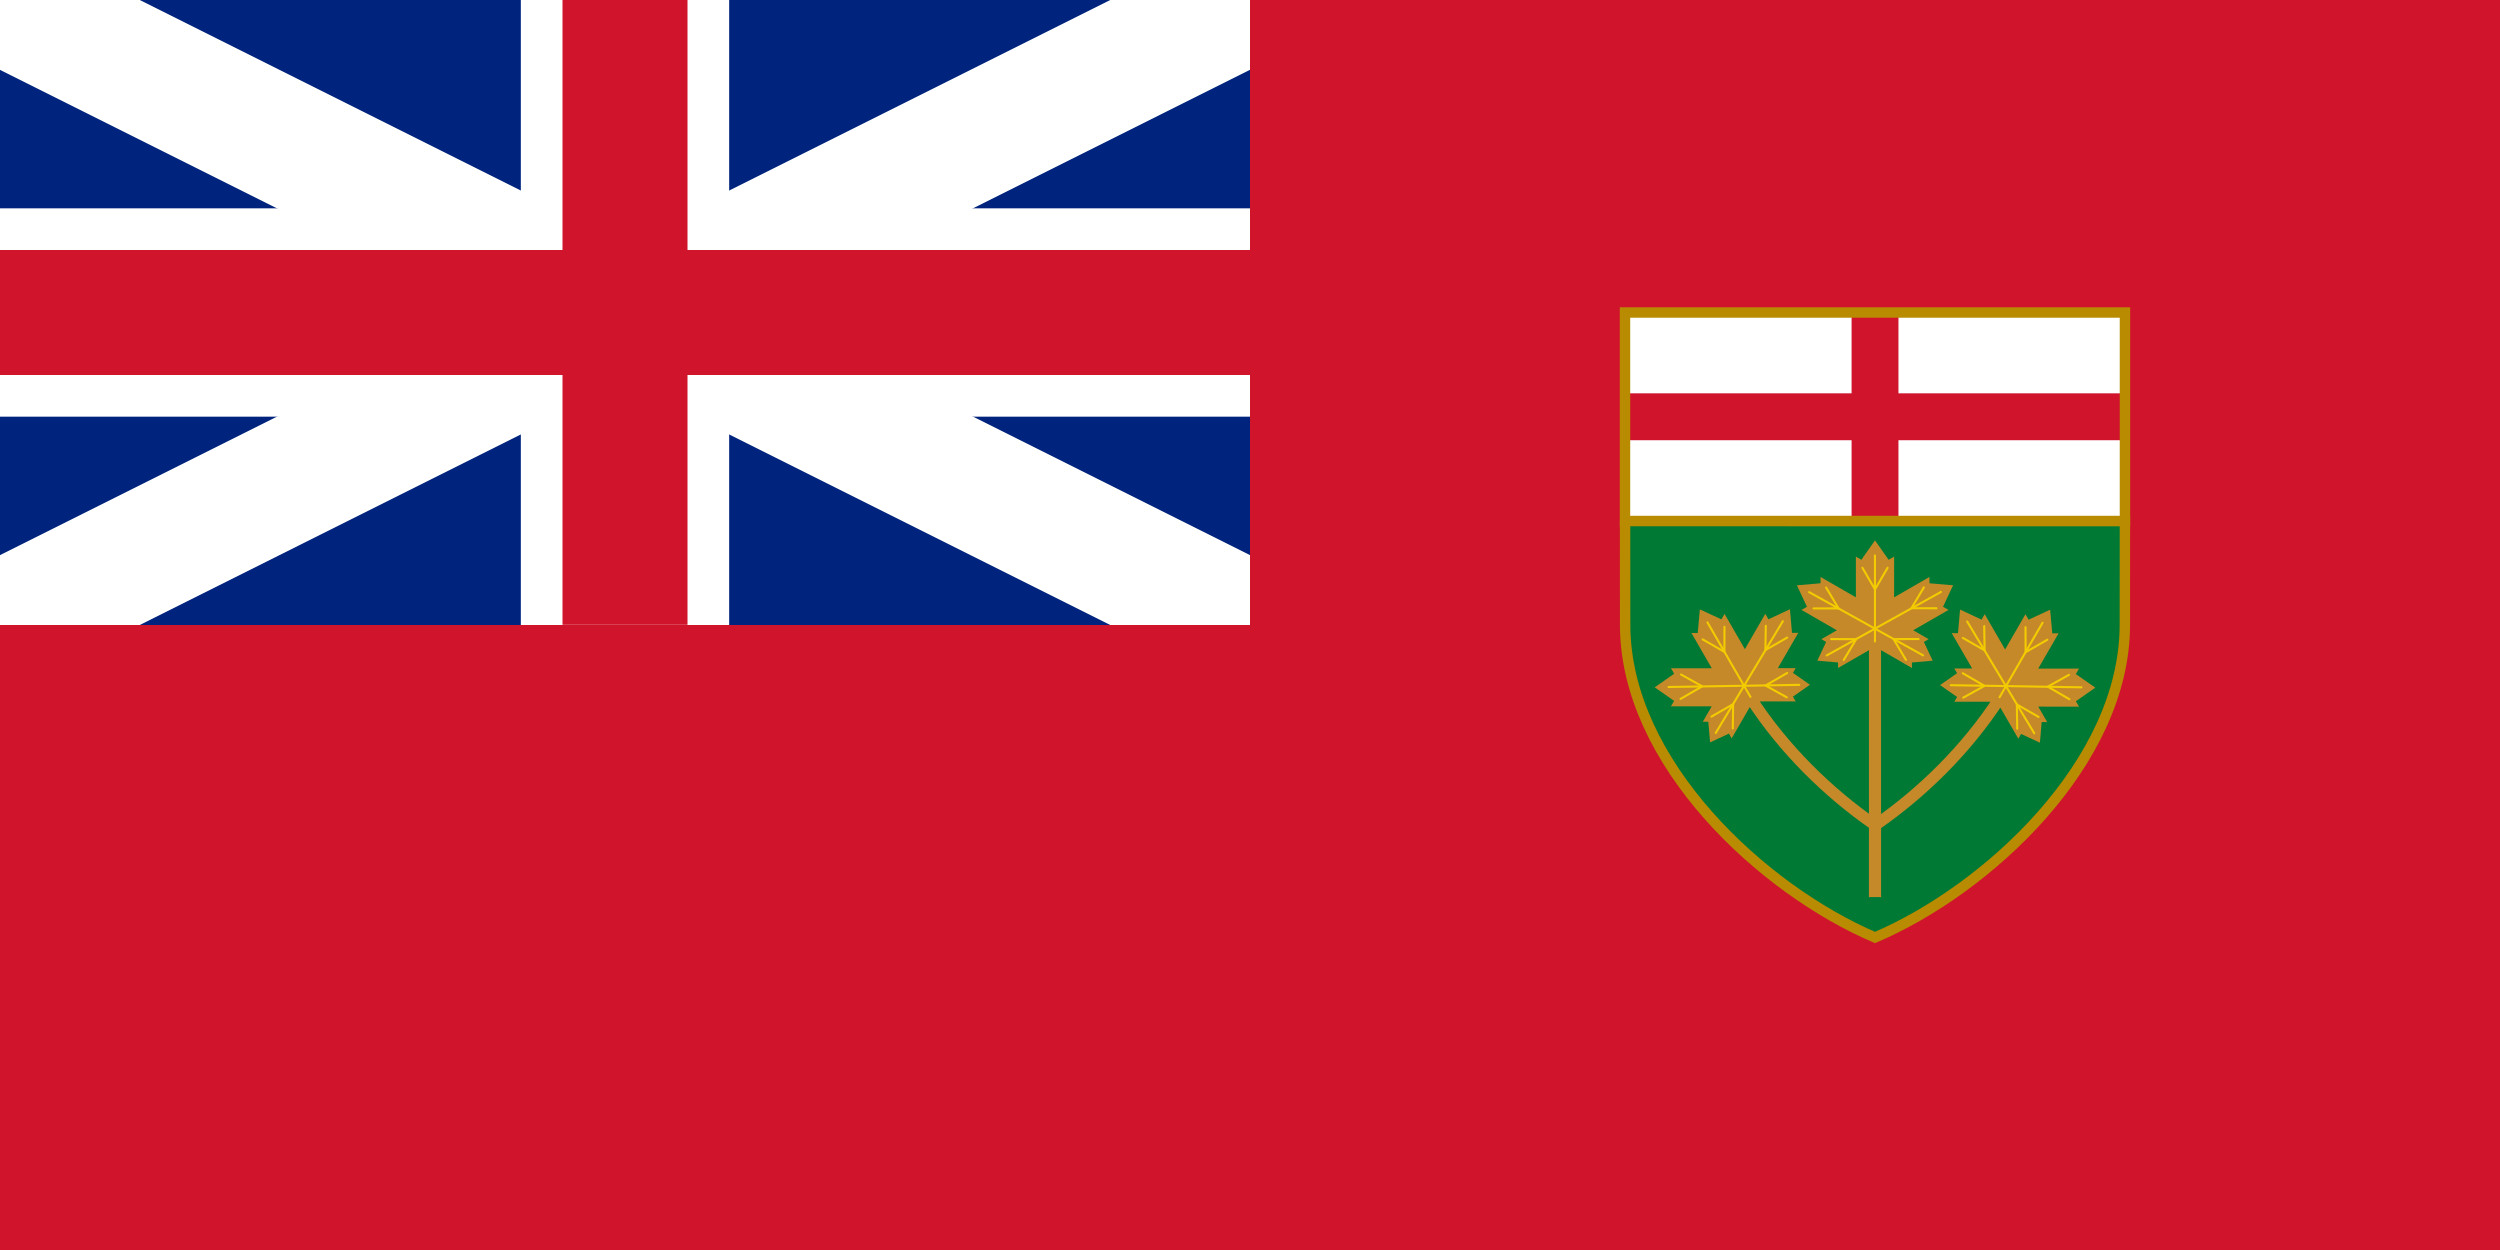 <?xml version="1.0" encoding="UTF-8" standalone="no"?>
<!-- Created with Inkscape (http://www.inkscape.org/) -->

<svg
   xmlns:dc="http://purl.org/dc/elements/1.1/"
   xmlns:cc="http://creativecommons.org/ns#"
   xmlns:rdf="http://www.w3.org/1999/02/22-rdf-syntax-ns#"
   xmlns:svg="http://www.w3.org/2000/svg"
   xmlns="http://www.w3.org/2000/svg"
   xmlns:sodipodi="http://sodipodi.sourceforge.net/DTD/sodipodi-0.dtd"
   xmlns:inkscape="http://www.inkscape.org/namespaces/inkscape"
   version="1.0"
   width="2400"
   height="1200"
   viewBox="0 0 2400 1200"
   id="svg2"
   xml:space="preserve"
   style="fill-rule:evenodd"
   inkscape:version="0.48.2 r9819"
   sodipodi:docname="Flag_of_Ontario (1).svg"><sodipodi:namedview
     pagecolor="#ffffff"
     bordercolor="#666666"
     borderopacity="1"
     objecttolerance="10"
     gridtolerance="10"
     guidetolerance="10"
     inkscape:pageopacity="0"
     inkscape:pageshadow="2"
     inkscape:window-width="1366"
     inkscape:window-height="706"
     id="namedview52"
     showgrid="false"
     inkscape:zoom="0.25687663"
     inkscape:cx="687.87656"
     inkscape:cy="600"
     inkscape:window-x="-8"
     inkscape:window-y="-8"
     inkscape:window-maximized="1"
     inkscape:current-layer="svg2" /><defs
     id="defs4">
  <style
   type="text/css"
   id="style6" />
 
  
  
  
  
  
  
  
  
  
  
  
  
  
  
  
  
  
  
  
  
  
  
  
  
  
  
  
  
  
  
  
  
  
  
  
  
  
  
  
  
  
  
  
 </defs><rect
     width="2400"
     height="1200"
     x="0"
     y="0"
     id="rect124"
     style="fill:#cf142b;fill-opacity:1" /><rect
     width="1200"
     height="600"
     x="0"
     y="0"
     id="_126201808"
     style="fill:#00247d;fill-opacity:1" /><polygon
     points="134.169,600 0,600 0,532.917 1065.84,0 1200,0 1200,67 "
     id="path146"
     style="fill:#ffffff" /><polygon
     points="0,67.087 1065.84,600 1200,600 1200,532.918 134.169,0 0,0 "
     id="path146_0"
     style="fill:#ffffff" /><polygon
     points="0,200.003 0,400 1200,400 1200,200 "
     id="path136"
     style="fill:#ffffff" /><polygon
     points="500,600 700,600 700,0 500,0 "
     id="path136_1"
     style="fill:#ffffff" /><polygon
     points="0,240 0,360 1200,360 1200,240.002 "
     id="path141_2"
     style="fill:#cf142b;fill-opacity:1" /><path
     d="m 1560.06,500.044 0.073,99.848 c 0.099,132.705 132.407,254.243 239.862,300.107 107.454,-45.865 239.763,-167.402 239.862,-300.107 l 0.073,-99.808 -479.87,-0.04 -4e-4,0 z"
     id="path604"
     style="fill:#007934;fill-opacity:1;stroke:#b88b00;stroke-width:10;stroke-opacity:1" /><polygon
     points="1764.52,641.267 1764.55,635.978 1744.67,634.253 1753.11,616.217 1748.51,613.602 1763.35,605.05 1729.42,585.509 1734.69,582.52 1725.04,561.907 1747.76,559.936 1747.72,553.891 1781.65,573.443 1781.65,534.366 1786.88,537.423 1800,518.781 1813.12,537.423 1818.35,534.366 1818.35,573.443 1852.28,553.891 1852.24,559.936 1874.96,561.907 1865.31,582.52 1870.58,585.509 1836.65,605.05 1851.49,613.602 1846.89,616.217 1855.33,634.253 1835.45,635.978 1835.48,641.267 1805.8,624.165 1805.84,861.22 1800.01,861.181 1794.17,861.22 1794.2,624.165 "
     id="_126098824"
     style="fill:#c5892a" /><polygon
     points="1862.48,657.665 1878.81,646.265 1876.12,641.696 1893.26,641.714 1873.64,607.826 1879.7,607.871 1881.65,585.196 1902.31,594.848 1905.3,589.593 1924.91,623.49 1944.44,589.646 1947.44,594.909 1968.13,585.327 1970.17,608.033 1976.23,608.001 1956.69,641.841 1995.85,641.872 1992.79,647.089 2011.48,660.154 1992.82,673.181 1995.89,678.404 1956.73,678.36 1965.31,693.191 1960.01,693.151 1958.31,712.991 1940.23,704.546 1937.61,709.143 1920.45,679.489 1910.42,673.695 1876.16,673.661 1878.83,669.098 "
     id="_126097944"
     style="fill:#c5892a" /><polygon
     points="1737.52,657.351 1721.19,645.952 1723.88,641.382 1706.74,641.4 1726.36,607.512 1720.3,607.558 1718.35,584.883 1697.69,594.534 1694.7,589.28 1675.09,623.177 1655.56,589.333 1652.56,594.596 1631.87,585.014 1629.83,607.719 1623.77,607.687 1643.31,641.526 1604.15,641.558 1607.21,646.776 1588.52,659.841 1607.18,672.868 1604.11,678.091 1643.27,678.047 1634.69,692.877 1639.99,692.837 1641.69,712.678 1659.77,704.232 1662.39,708.83 1679.55,679.176 1689.58,673.381 1723.84,673.346 1721.17,668.784 "
     id="_126097064"
     style="fill:#c5892a" /><line
     style="fill:none;stroke:#f3cc00;stroke-width:2;stroke-linecap:round;stroke-linejoin:round"
     y2="615.795"
     x2="1799.95"
     y1="533.216"
     x1="1799.95"
     class="fil5 str1"
     id="_126096560" /><line
     style="fill:none;stroke:#f3cc00;stroke-width:2;stroke-linecap:round;stroke-linejoin:round"
     y2="568.436"
     x2="1736.72"
     y1="629.139"
     x1="1846.11"
     class="fil5 str1"
     id="_126096056" /><line
     style="fill:none;stroke:#f3cc00;stroke-width:2;stroke-linecap:round;stroke-linejoin:round"
     y2="568.266"
     x2="1863.28"
     y1="629.217"
     x1="1753.63"
     class="fil5 str1"
     id="_126095552" /><path
     d="m 1787.92,545.083 12.08,20.803 12.08,-20.803 m -24.16,0 z"
     id="_126095048"
     style="fill:none;stroke:#f3cc00;stroke-width:2;stroke-linecap:round;stroke-linejoin:round" /><path
     d="m 1740.98,584.112 24.06,-0.058 -11.98,-20.001 M 1740.98,584.112 z"
     id="_126094544"
     style="fill:none;stroke:#f3cc00;stroke-width:2;stroke-linecap:round;stroke-linejoin:round" /><path
     d="m 1859.02,583.941 -24.06,-0.058 11.98,-20.001 m 12.08,20.059 z"
     id="_126094040"
     style="fill:none;stroke:#f3cc00;stroke-width:2;stroke-linecap:round;stroke-linejoin:round" /><path
     d="m 1841.85,613.465 -24.06,0.057 11.97,20.001 m 12.09,-20.058 z"
     id="_126093536"
     style="fill:none;stroke:#f3cc00;stroke-width:2;stroke-linecap:round;stroke-linejoin:round" /><path
     d="m 1757.89,613.541 24.06,0.058 -11.97,20.001 m -12.09,-20.059 z"
     id="_126093032"
     style="fill:none;stroke:#f3cc00;stroke-width:2;stroke-linecap:round;stroke-linejoin:round" /><line
     style="fill:none;stroke:#f3cc00;stroke-width:2;stroke-linecap:round;stroke-linejoin:round"
     y2="669.317"
     x2="1919.58"
     y1="597.802"
     x1="1960.86"
     class="fil5 str1"
     id="_126092528" /><line
     style="fill:none;stroke:#f3cc00;stroke-width:2;stroke-linecap:round;stroke-linejoin:round"
     y2="596.689"
     x2="1888.5"
     y1="703.955"
     x1="1952.88"
     class="fil5 str1"
     id="_126092024" /><line
     style="fill:none;stroke:#f3cc00;stroke-width:2;stroke-linecap:round;stroke-linejoin:round"
     y2="659.823"
     x2="1998.19"
     y1="657.782"
     x1="1872.75"
     class="fil5 str1"
     id="_126091520" /><path
     d="m 1944.51,602.065 0.06,24.054 20.87,-11.973 M 1944.51,602.065 z"
     id="_126091016"
     style="fill:none;stroke:#f3cc00;stroke-width:2;stroke-linecap:round;stroke-linejoin:round" /><path
     d="m 1884.35,612.396 20.86,11.977 -0.37,-23.308 m -20.49,11.331 z"
     id="_126090512"
     style="fill:none;stroke:#f3cc00;stroke-width:2;stroke-linecap:round;stroke-linejoin:round" /><path
     d="m 1986.66,671.265 -20.8,-12.076 20.37,-11.335 m 0.43,23.411 z"
     id="_126090008"
     style="fill:none;stroke:#f3cc00;stroke-width:2;stroke-linecap:round;stroke-linejoin:round" /><path
     d="m 1957.03,688.248 -20.86,-11.977 0.36,23.309 M 1957.03,688.248 z"
     id="_126089504"
     style="fill:none;stroke:#f3cc00;stroke-width:2;stroke-linecap:round;stroke-linejoin:round" /><path
     d="m 1884.28,646.339 20.81,12.077 -20.37,11.335 m -0.44,-23.412 z"
     id="_126089000"
     style="fill:none;stroke:#f3cc00;stroke-width:2;stroke-linecap:round;stroke-linejoin:round" /><line
     style="fill:none;stroke:#f3cc00;stroke-width:2;stroke-linecap:round;stroke-linejoin:round"
     y2="669.004"
     x2="1680.43"
     y1="597.488"
     x1="1639.14"
     class="fil5 str1"
     id="_126088496" /><line
     style="fill:none;stroke:#f3cc00;stroke-width:2;stroke-linecap:round;stroke-linejoin:round"
     y2="596.375"
     x2="1711.5"
     y1="703.642"
     x1="1647.12"
     class="fil5 str1"
     id="_126087992" /><line
     style="fill:none;stroke:#f3cc00;stroke-width:2;stroke-linecap:round;stroke-linejoin:round"
     y2="659.509"
     x2="1601.81"
     y1="657.469"
     x1="1727.25"
     class="fil5 str1"
     id="_126087488" /><path
     d="m 1655.49,601.752 -0.06,24.054 -20.87,-11.973 M 1655.49,601.752 z"
     id="_126086976"
     style="fill:none;stroke:#f3cc00;stroke-width:2;stroke-linecap:round;stroke-linejoin:round" /><path
     d="m 1715.65,612.081 -20.86,11.978 0.37,-23.308 m 20.49,11.33 z"
     id="_126086488"
     style="fill:none;stroke:#f3cc00;stroke-width:2;stroke-linecap:round;stroke-linejoin:round" /><path
     d="m 1613.34,670.952 20.8,-12.078 -20.37,-11.335 m -0.43,23.413 z"
     id="_126086016"
     style="fill:none;stroke:#f3cc00;stroke-width:2;stroke-linecap:round;stroke-linejoin:round" /><path
     d="m 1642.97,687.935 20.87,-11.977 -0.37,23.308 m -20.5,-11.331 z"
     id="_126085664"
     style="fill:none;stroke:#f3cc00;stroke-width:2;stroke-linecap:round;stroke-linejoin:round" /><path
     d="m 1715.72,646.026 -20.81,12.077 20.37,11.335 m 0.44,-23.412 z"
     id="_126085312"
     style="fill:none;stroke:#f3cc00;stroke-width:2;stroke-linecap:round;stroke-linejoin:round" /><path
     d="m 1800.16,792.217 c 45.411,-31.313 87.778,-73.148 118.825,-120.82"
     id="path604_6"
     style="fill:none;stroke:#c5892a;stroke-width:11" /><path
     d="m 1800.25,792.217 c -45.412,-31.313 -87.779,-73.148 -118.826,-120.82"
     id="path604_7"
     style="fill:none;stroke:#c5892a;stroke-width:11" /><rect
     width="479.961"
     height="200.147"
     x="1560.04"
     y="300.032"
     id="_126101704"
     style="fill:#ffffff" /><polygon
     points="1822.52,300.058 1777.52,300.058 1777.52,500.157 1822.52,500.157 "
     id="path141_8"
     style="fill:#cf142b;fill-opacity:1" /><polygon
     points="2040,377.602 1560.04,377.602 1560.04,422.611 2040,422.611 "
     id="path141_9"
     style="fill:#cf142b;fill-opacity:1" /><rect
     width="479.963"
     height="200.147"
     x="1560"
     y="300.002"
     id="rect613"
     style="fill:none;stroke:#b88b00;stroke-width:10;stroke-opacity:1" /><polygon
     points="0.005,360.002 1262.77,360.002 1262.77,240.002 0.005,240.002 "
     transform="matrix(0,0.475,-1,0,900.002,-0.002)"
     id="polygon3848"
     style="fill:#cf142b;fill-opacity:1" /></svg>